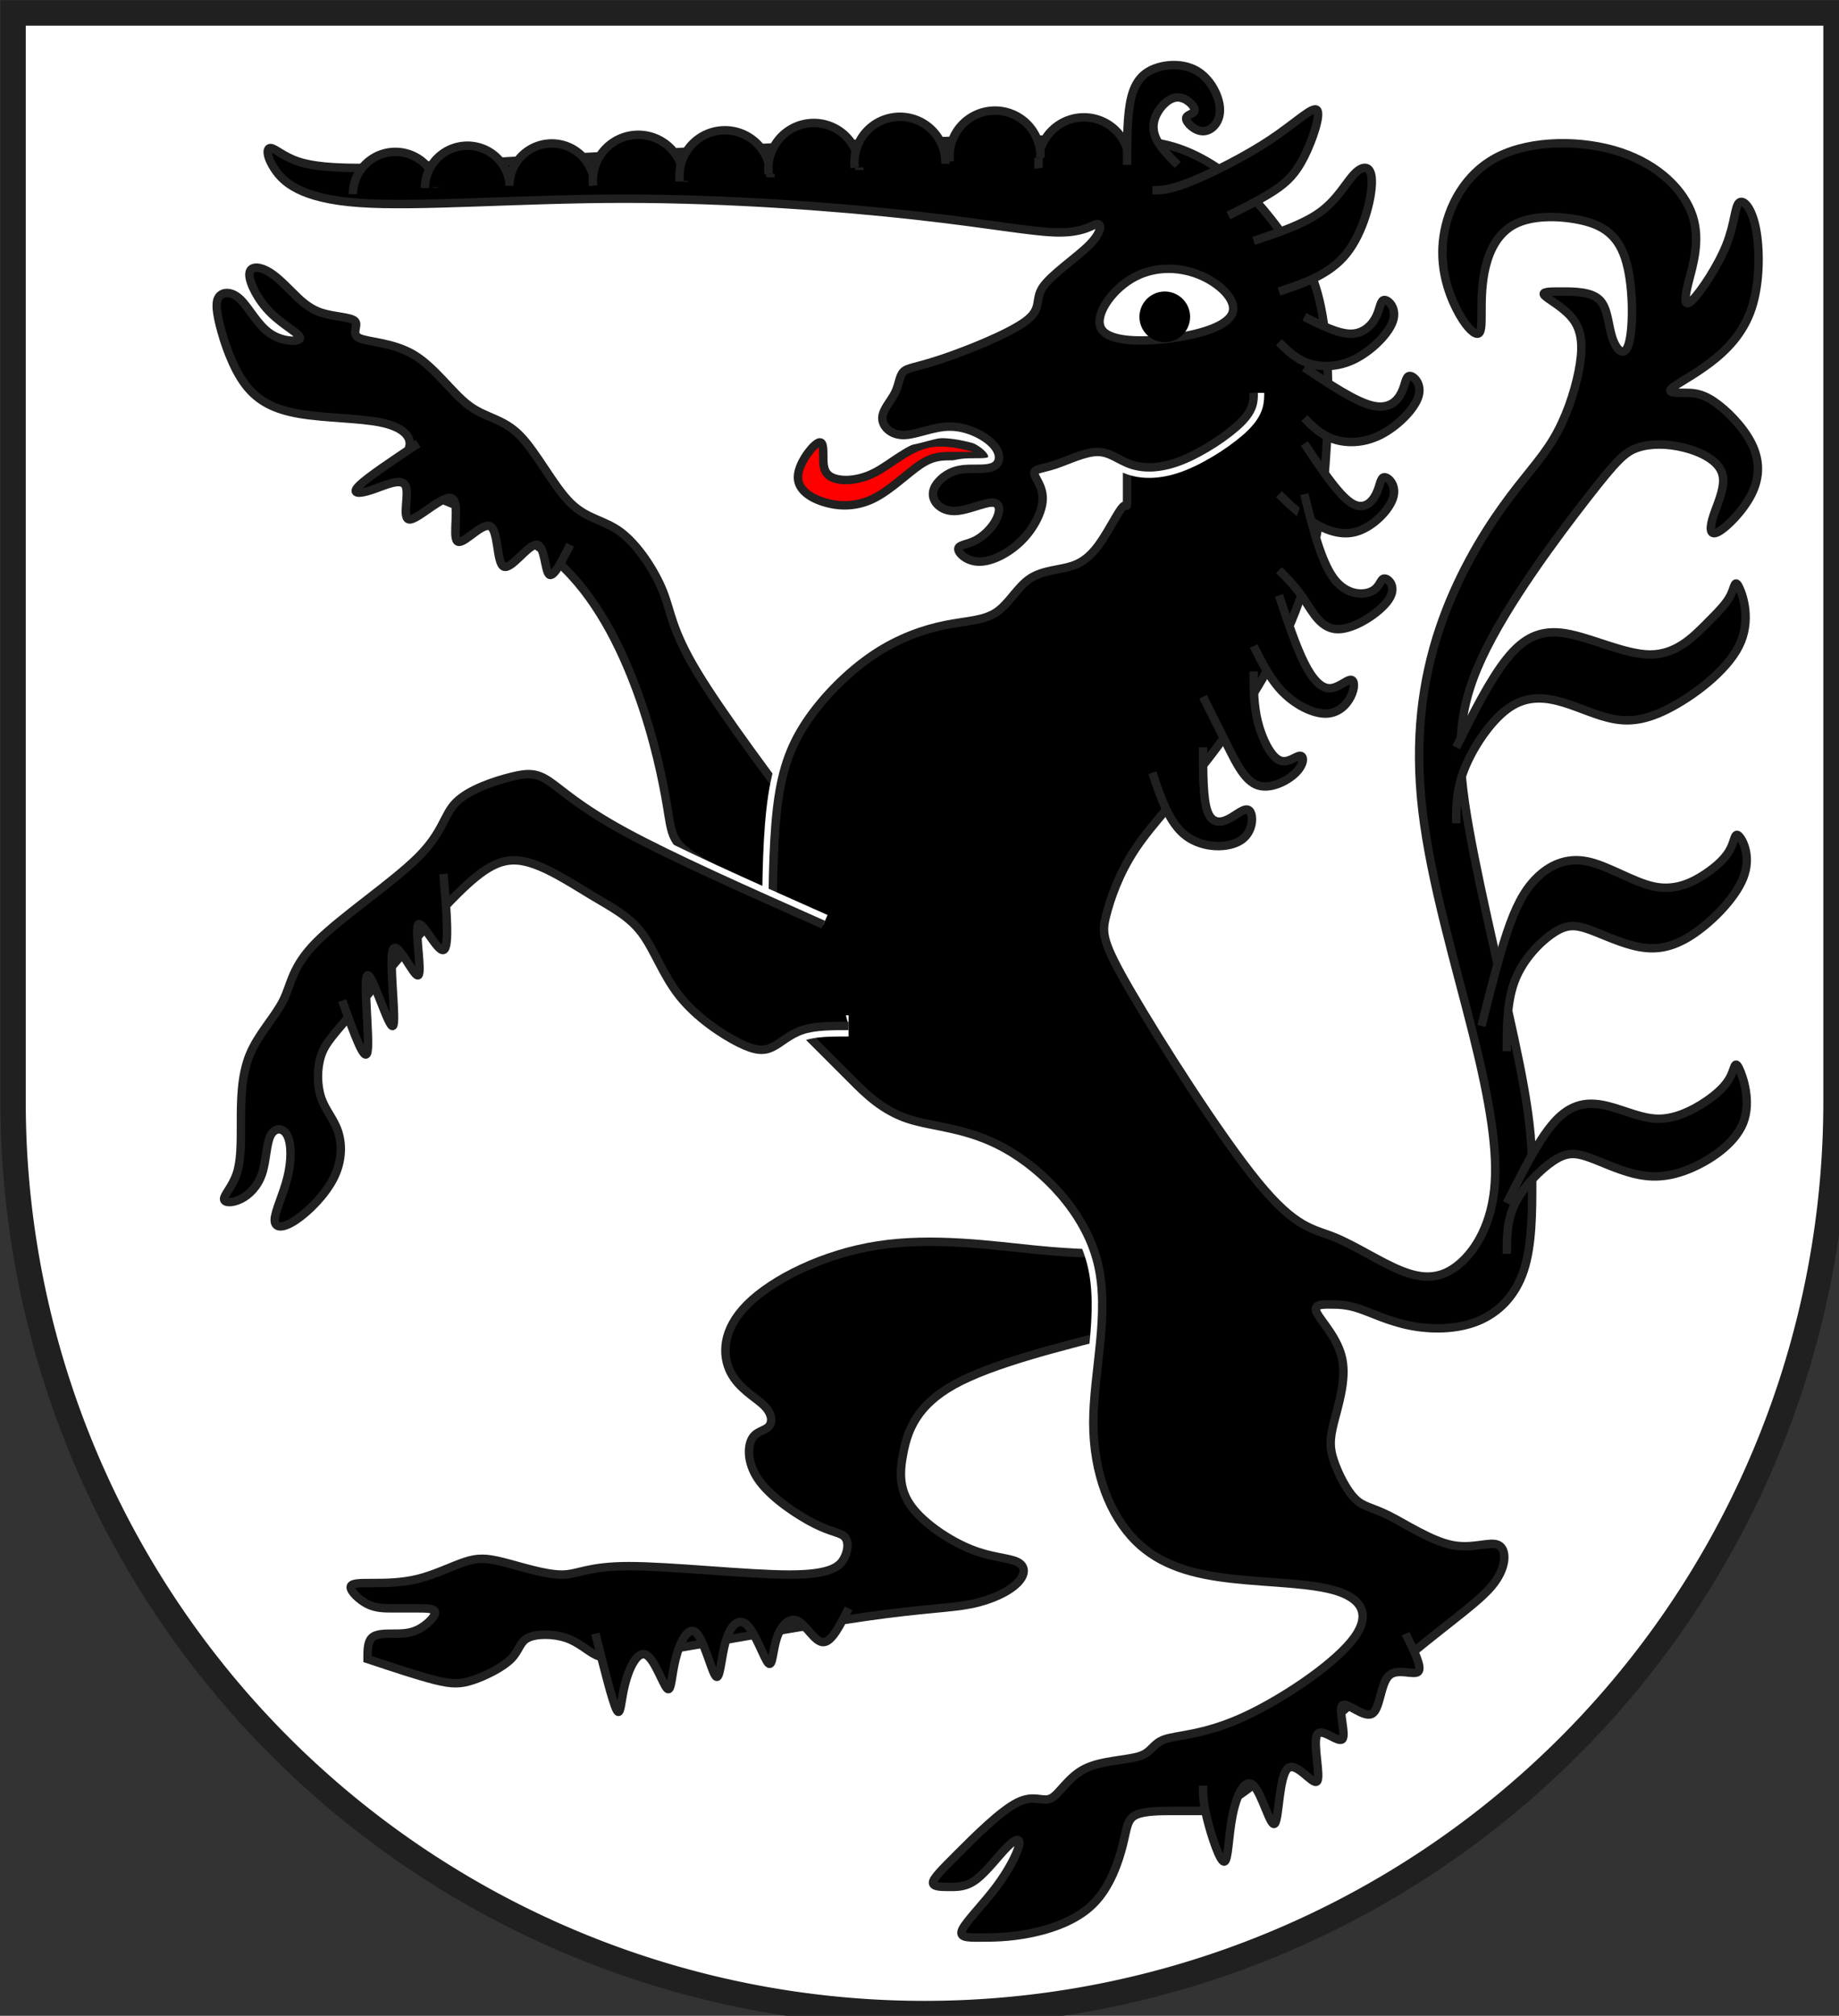 <?xml version="1.0" encoding="iso-8859-1"?>
<!DOCTYPE svg PUBLIC "-//W3C//DTD SVG 1.1//EN" "http://www.w3.org/Graphics/SVG/1.1/DTD/svg11.dtd">
<!-- Auto-generated by fig2svg tool
     Date: Mon Nov  6 08:14:44 2006 -->
<svg xmlns="http://www.w3.org/2000/svg"
   xmlns:dc="http://purl.org/dc/elements/1.1/"
   xmlns:cc="http://creativecommons.org/ns#"
   xmlns:rdf="http://www.w3.org/1999/02/22-rdf-syntax-ns#"
   xmlns:svg="http://www.w3.org/2000/svg"
   xmlns:xlink="http://www.w3.org/1999/xlink"
     width="438" height="480" viewBox="21 15 438 480">
<rect x="21" y="15" width="438" height="480" fill="#333333" stroke="none"/>
<title>
Wappen Ramosch (CH-GR)
</title>
<style type="text/css">
  <![CDATA[
  .Rand2 { stroke: #202020; stroke-width:30; }
  .Rand6 { stroke: #202020; stroke-width:90; }
  .Rand5Hell { stroke: #ffffff; stroke-width:75; }
  .Schwarz { fill: #000000; }
  .Rot { fill: #ff0000; }
  .Silber { fill: #ffffff; }
  ]]>
</style>
<defs>
<path id="einhorn2-1"
      d="M4320,1710 C4320,1830 4320,1950 4320,1995
         C4320,2040 4320,2010 4305,2025 C4290,2040 4260,2100 4230,2145
         C4200,2190 4170,2220 4125,2235 C4080,2250 4020,2250 3975,2280
         C3930,2310 3900,2370 3855,2400 C3810,2430 3750,2430 3675,2445
         C3600,2460 3510,2490 3420,2550 C3330,2610 3240,2700 3180,2790
         C3120,2880 3090,2970 3075,3105 C3060,3240 3060,3420 3060,3540
         C3060,3660 3060,3720 3060,3780 C3120,3840 3180,3900 3225,3945
         C3270,3990 3300,4020 3345,4065 C3390,4110 3450,4170 3540,4200
         C3630,4230 3750,4230 3885,4305 C4020,4380 4170,4530 4215,4710
         C4260,4890 4200,5100 4200,5280 C4200,5460 4260,5610 4350,5700
         C4440,5790 4560,5820 4695,5835 C4830,5850 4980,5850 5070,5880
         C5160,5910 5190,5970 5115,6060 C5040,6150 4860,6270 4725,6330
         C4590,6390 4500,6390 4455,6405 C4410,6420 4410,6450 4365,6465
         C4320,6480 4230,6480 4170,6510 C4110,6540 4080,6600 4050,6615
         C4020,6630 3990,6600 3930,6630 C3870,6660 3780,6750 3720,6810
         C3660,6870 3630,6900 3630,6915 C3630,6930 3660,6930 3690,6930
         C3720,6930 3750,6930 3786,6902 C3822,6874 3864,6818 3894,6788
         C3924,6758 3942,6754 3936,6782 C3930,6810 3900,6870 3855,6930
         C3810,6990 3750,7050 3735,7080 C3720,7110 3750,7110 3795,7110
         C3840,7110 3900,7110 3975,7095 C4050,7080 4140,7050 4200,6990
         C4260,6930 4290,6840 4305,6780 C4320,6720 4320,6690 4350,6675
         C4380,6660 4440,6660 4485,6660 C4530,6660 4560,6660 4590,6660
         C4620,6660 4650,6660 4785,6555 C4920,6450 5160,6240 5325,6105
         C5490,5970 5580,5910 5625,5850 C5670,5790 5670,5730 5640,5715
         C5610,5700 5550,5730 5475,5715 C5400,5700 5310,5640 5250,5610
         C5190,5580 5160,5580 5130,5550 C5100,5520 5070,5460 5055,5415
         C5040,5370 5040,5340 5055,5280 C5070,5220 5100,5130 5085,5055
         C5070,4980 5010,4920 4995,4890 C4980,4860 5010,4860 5040,4860
         C5070,4860 5100,4860 5145,4875 C5190,4890 5250,4920 5325,4935
         C5400,4950 5490,4950 5565,4920 C5640,4890 5700,4830 5730,4740
         C5760,4650 5760,4530 5760,4425 C5760,4320 5760,4230 5715,4005
         C5670,3780 5580,3420 5535,3165 C5490,2910 5490,2760 5580,2565
         C5670,2370 5850,2130 5955,1995 C6060,1860 6090,1830 6135,1815
         C6180,1800 6240,1800 6300,1815 C6360,1830 6420,1860 6435,1905
         C6450,1950 6420,2010 6405,2055 C6390,2100 6390,2130 6420,2115
         C6450,2100 6510,2040 6540,1980 C6570,1920 6570,1860 6540,1800
         C6510,1740 6450,1680 6405,1650 C6360,1620 6330,1620 6300,1620
         C6270,1620 6240,1620 6255,1605 C6270,1590 6330,1560 6390,1515
         C6450,1470 6510,1410 6540,1320 C6570,1230 6570,1110 6555,1035
         C6540,960 6510,930 6495,945 C6480,960 6480,1020 6450,1095
         C6420,1170 6360,1260 6330,1290 C6300,1320 6300,1290 6315,1230
         C6330,1170 6360,1080 6330,990 C6300,900 6210,810 6075,765
         C5940,720 5760,720 5640,780 C5520,840 5460,960 5445,1065
         C5430,1170 5460,1260 5490,1320 C5520,1380 5550,1410 5565,1410
         C5580,1410 5580,1380 5580,1335 C5580,1290 5580,1230 5595,1170
         C5610,1110 5640,1050 5700,1020 C5760,990 5850,990 5925,1005
         C6000,1020 6060,1050 6090,1140 C6120,1230 6120,1380 6105,1440
         C6090,1500 6060,1470 6045,1425 C6030,1380 6030,1320 6000,1290
         C5970,1260 5910,1260 5865,1260 C5820,1260 5790,1260 5805,1275
         C5820,1290 5880,1320 5910,1365 C5940,1410 5940,1470 5925,1545
         C5910,1620 5880,1710 5835,1785 C5790,1860 5730,1920 5655,2025
         C5580,2130 5490,2280 5430,2460 C5370,2640 5340,2850 5370,3105
         C5400,3360 5490,3660 5550,3900 C5610,4140 5640,4320 5625,4455
         C5610,4590 5550,4680 5490,4725 C5430,4770 5370,4770 5295,4740
         C5220,4710 5130,4650 5055,4620 C4980,4590 4920,4590 4785,4425
         C4650,4260 4440,3930 4335,3750 C4230,3570 4230,3540 4245,3480
         C4260,3420 4290,3330 4350,3240 C4410,3150 4500,3060 4605,2925
         C4710,2790 4830,2610 4905,2430 C4980,2250 5010,2070 5025,1875
         C5040,1680 5040,1470 5010,1320 C4980,1170 4920,1080 4815,990
         C4710,900 4560,810 4410,720" />
<path id="einhorn3-1"
      d="M3240,3510 C2970,3390 2700,3270 2535,3180
         C2370,3090 2310,3030 2265,3000 C2220,2970 2190,2970 2130,2985
         C2070,3000 1980,3030 1935,3075 C1890,3120 1890,3180 1800,3270
         C1710,3360 1530,3480 1440,3570 C1350,3660 1350,3720 1320,3780
         C1290,3840 1230,3900 1200,3975 C1170,4050 1170,4140 1170,4215
         C1170,4290 1170,4350 1155,4395 C1140,4440 1110,4470 1110,4485
         C1110,4500 1140,4500 1170,4485 C1200,4470 1230,4440 1245,4395
         C1260,4350 1260,4290 1275,4260 C1290,4230 1320,4230 1335,4260
         C1350,4290 1350,4350 1335,4410 C1320,4470 1290,4530 1290,4560
         C1290,4590 1320,4590 1365,4560 C1410,4530 1470,4470 1500,4410
         C1530,4350 1530,4290 1515,4245 C1500,4200 1470,4170 1455,4125
         C1440,4080 1440,4020 1455,3975 C1470,3930 1500,3900 1590,3795
         C1680,3690 1830,3510 1935,3405 C2040,3300 2100,3270 2175,3285
         C2250,3300 2340,3360 2415,3405 C2490,3450 2550,3480 2595,3540
         C2640,3600 2670,3690 2730,3765 C2790,3840 2880,3900 2940,3930
         C3000,3960 3030,3960 3060,3945 C3090,3930 3120,3900 3165,3885
         C3210,3870 3270,3870 3330,3870" />
<path id="einhorn3-2"
      d="M4950,1170 C4890,1080 4830,990 4755,915 C4680,840 4590,780 4500,750
         C4410,720 4320,720 4155,720 C3990,720 3750,720 3360,735
         C2970,750 2430,780 2107.67,797.67
         C1785.33,815.33 1680.67,820.67 1590.67,820.67
         C1500.67,820.67 1425.33,815.33 1372.67,797.67
         C1320,780 1290,750 1275,750 C1260,750 1260,780 1290,825
         C1320,870 1380,930 1590,945 C1800,960 2160,930 2535,930
         C2910,930 3300,960 3570,990 C3840,1020 3990,1050 4080,1050
         C4170,1050 4200,1020 4215,1020 C4230,1020 4230,1050 4185,1095
         C4140,1140 4050,1200 4020,1245 C3990,1290 4020,1320 3960,1365
         C3900,1410 3750,1470 3660,1500 C3570,1530 3540,1530 3525,1545
         C3510,1560 3510,1590 3495,1620 C3480,1650 3450,1680 3450,1710
         C3450,1740 3480,1770 3525,1770 C3570,1770 3630,1740 3690,1740
         C3750,1740 3810,1770 3840,1800 C3870,1830 3870,1860 3855,1875
         C3840,1890 3810,1890 3780,1890 C3750,1890 3720,1890 3690,1905
         C3660,1920 3630,1950 3630,1980 C3630,2010 3660,2040 3705,2040
         C3750,2040 3810,2010 3840,2010 C3870,2010 3870,2040 3855,2070
         C3840,2100 3810,2130 3780,2145 C3750,2160 3720,2160 3720,2175
         C3720,2190 3750,2220 3795,2220 C3840,2220 3900,2190 3945,2145
         C3990,2100 4020,2040 4020,1995 C4020,1950 3990,1920 3990,1905
         C3990,1890 4020,1890 4065,1875 C4110,1860 4170,1830 4215,1830
         C4260,1830 4290,1860 4335,1875 C4380,1890 4440,1890 4515,1860
         C4590,1830 4680,1770 4725,1725 C4770,1680 4770,1650 4770,1620" />
<clipPath id="clippath">
<path d="M360,4140 A3240,3240 0.0 0 0 6840,4140 L6840,270 L360,270 L360,4140 Z" />
</clipPath>
</defs>
<g stroke="none" stroke-miterlimit="10" stroke-width="10"
   stroke-linecap="butt" stroke-linejoin="miter"
   fill="none" fill-rule="evenodd" transform="scale(0.067)">
<g clip-path="url(#clippath)">
<path id="feld-1" class="Silber"
      d="M-225,-225 L-225,7425 L7425,7425 L7425,-225 L-225,-225 Z" />
<path id="einhorn1-1" class="Schwarz Rand2"
      d="M4320,4680 C4230,4680 4140,4680 3990,4665
         C3840,4650 3630,4620 3435,4650 C3240,4680 3060,4770 2970,4860
         C2880,4950 2880,5040 2910,5100 C2940,5160 3000,5190 3030,5220
         C3060,5250 3060,5280 3045,5295 C3030,5310 3000,5310 2985,5340
         C2970,5370 2970,5430 3015,5490 C3060,5550 3150,5610 3210,5640
         C3270,5670 3300,5670 3315,5685 C3330,5700 3330,5730 3315,5760
         C3300,5790 3270,5820 3120,5820 C2970,5820 2700,5790 2550,5790
         C2400,5790 2370,5820 2310,5820 C2250,5820 2160,5790 2100,5775
         C2040,5760 2010,5760 1965,5775 C1920,5790 1860,5820 1800,5835
         C1740,5850 1680,5850 1635,5850 C1590,5850 1560,5850 1560,5865
         C1560,5880 1590,5910 1620,5925 C1650,5940 1680,5940 1710,5940
         C1740,5940 1770,5940 1800,5940 C1830,5940 1860,5940 1860,5955
         C1860,5970 1830,6000 1800,6015 C1770,6030 1740,6030 1710,6030
         C1680,6030 1650,6030 1635,6045 C1620,6060 1620,6090 1620,6120
         C1710,6150 1800,6180 1860,6195 C1920,6210 1950,6210 1995,6195
         C2040,6180 2100,6150 2130,6120 C2160,6090 2160,6060 2190,6045
         C2220,6030 2280,6030 2325,6045 C2370,6060 2400,6090 2430,6105
         C2460,6120 2490,6120 2670,6090 C2850,6060 3180,6000 3390,5970
         C3600,5940 3690,5940 3765,5925 C3840,5910 3900,5880 3930,5850
         C3960,5820 3960,5790 3930,5775 C3900,5760 3840,5760 3765,5730
         C3690,5700 3600,5640 3555,5580 C3510,5520 3510,5460 3525,5385
         C3540,5310 3570,5220 3705,5145 C3840,5070 4080,5010 4320,4950" />
<path id="einhorn1-2" class="Schwarz Rand2"
      d="M3060,3420 C2940,3360 2820,3300 2760,3255
         C2700,3210 2700,3180 2685,3090 C2670,3000 2640,2850 2580,2685
         C2520,2520 2430,2340 2295,2220 C2160,2100 1980,2040 1875,1995
         C1770,1950 1740,1920 1740,1890 C1740,1860 1770,1830 1770,1800
         C1770,1770 1740,1740 1665,1725 C1590,1710 1470,1710 1380,1695
         C1290,1680 1230,1650 1185,1590 C1140,1530 1110,1440 1095,1380
         C1080,1320 1080,1290 1095,1275 C1110,1260 1140,1260 1170,1290
         C1200,1320 1230,1380 1275,1410 C1320,1440 1380,1440 1380,1425
         C1380,1410 1320,1380 1275,1335 C1230,1290 1200,1230 1200,1200
         C1200,1170 1230,1170 1260,1185 C1290,1200 1320,1230 1350,1260
         C1380,1290 1410,1320 1455,1335 C1500,1350 1560,1350 1575,1365
         C1590,1380 1560,1410 1590,1425 C1620,1440 1710,1440 1785,1485
         C1860,1530 1920,1620 1980,1665 C2040,1710 2100,1710 2160,1770
         C2220,1830 2280,1950 2340,2010 C2400,2070 2460,2070 2520,2115
         C2580,2160 2640,2250 2670,2325 C2700,2400 2700,2460 2790,2610
         C2880,2760 3060,3000 3240,3240" />
<use class="Rand5Hell" xlink:href="#einhorn2-1" />
<path id="zunge-1" class="Rot Rand2"
      d="M3825,1845 C3780,1845 3735,1845 3698,1845
         C3660,1845 3630,1845 3585,1875 C3540,1905 3480,1965 3420,1995
         C3360,2025 3300,2025 3248,2010 C3195,1995 3150,1965 3150,1920
         C3150,1875 3195,1815 3218,1800 C3240,1785 3240,1815 3240,1845
         C3240,1875 3240,1905 3270,1920 C3300,1935 3360,1935 3420,1905
         C3480,1875 3540,1815 3615,1800 C3690,1785 3780,1815 3870,1845" />
<use class="Schwarz Rand2" xlink:href="#einhorn2-1" />
<use class="Rand5Hell" xlink:href="#einhorn3-1" />
<use class="Rand5Hell" xlink:href="#einhorn3-2" />
<use class="Schwarz Rand2" xlink:href="#einhorn3-1" />
<use class="Schwarz Rand2" xlink:href="#einhorn3-2" />
<path id="einhorn4-1" class="Schwarz Rand2"
      d="M1868,890 A151.02,151.02 0.0 0 0 1568,914" />
<path id="einhorn4-2" class="Schwarz Rand2"
      d="M2124,868 A151.02,151.02 0.0 0 0 1824,892" />
<path id="einhorn4-3" class="Schwarz Rand2"
      d="M2424,860 A151.02,151.02 0.0 0 0 2124,884" />
<path id="einhorn4-4" class="Schwarz Rand2"
      d="M2744,870 A161.63,161.63 0.0 1 0 2422,884" />
<path id="einhorn4-5" class="Schwarz Rand2"
      d="M3052,854 A161.63,161.63 0.0 1 0 2730,868" />
<path id="einhorn4-6" class="Schwarz Rand2"
      d="M4328,808 A161.63,161.63 0.0 1 0 4006,822" />
<path id="einhorn4-7" class="Schwarz Rand2"
      d="M4012,784 A161.63,161.63 0.0 1 0 3690,798" />
<path id="einhorn4-8" class="Schwarz Rand2"
      d="M3368,828 A161.63,161.63 0.0 1 0 3046,842" />
<path id="einhorn4-9" class="Schwarz Rand2"
      d="M3674,806 A161.63,161.63 0.0 1 0 3352,820" />
<path id="einhorn4-10" class="Schwarz Rand2"
      d="M2430,6030 C2460,6150 2490,6270 2505,6300
         C2520,6330 2520,6270 2535,6210 C2550,6150 2580,6090 2610,6105
         C2640,6120 2670,6210 2685,6225 C2700,6240 2700,6180 2715,6120
         C2730,6060 2760,6000 2788.33,6026.67
         C2816.67,6053.33 2843.33,6166.67 2858.33,6181.67
         C2873.33,6196.67 2876.67,6113.33 2893.33,6056.67
         C2910,6000 2940,5970 2970,6000 C3000,6030 3030,6120 3045,6135
         C3060,6150 3060,6090 3075,6045 C3090,6000 3120,5970 3150,5985
         C3180,6000 3210,6060 3240,6060 C3270,6060 3300,6000 3330,5940" />
<path id="einhorn4-11" class="Schwarz Rand2"
      d="M4590,6570 C4590,6600 4590,6630 4605,6690
         C4620,6750 4650,6840 4665,6840 C4680,6840 4680,6750 4695,6675
         C4710,6600 4740,6540 4770,6570 C4800,6600 4830,6720 4845,6705
         C4860,6690 4860,6540 4890,6510 C4920,6480 4980,6570 4995,6555
         C5010,6540 4980,6420 4995,6390 C5010,6360 5070,6420 5085,6405
         C5100,6390 5070,6300 5085,6285 C5100,6270 5160,6330 5190,6315
         C5220,6300 5220,6210 5250,6180 C5280,6150 5340,6180 5355,6165
         C5370,6150 5340,6090 5310,6030" />
<path id="einhorn4-12" class="Schwarz Rand2"
      d="M1530,3780 C1570.98,3894.63 1611.96,4009.27 1620,3960
         C1628.04,3910.73 1603.14,3697.56 1620,3690
         C1636.86,3682.44 1695.46,3880.50 1710,3870
         C1724.54,3859.50 1695,3640.45 1710,3600
         C1725,3559.55 1784.54,3697.72 1800,3690
         C1815.46,3682.28 1786.86,3528.69 1800,3510
         C1813.14,3491.31 1868.04,3607.52 1890,3600
         C1911.96,3592.48 1900.98,3461.24 1890,3330" />
<path id="einhorn4-13" class="Schwarz Rand2"
      d="M1800,1800 C1710,1860 1620,1920 1590,1950
         C1560,1980 1590,1980 1635,1965 C1680,1950 1740,1920 1755,1950
         C1770,1980 1740,2070 1770,2070 C1800,2070 1890,1980 1920,1995
         C1950,2010 1920,2130 1939,2147.33
         C1958,2164.67 2026,2079.33 2056,2094.33
         C2086,2109.33 2078,2224.67 2104,2237.33
         C2130,2250 2190,2160 2220,2160 C2250,2160 2250,2250 2265,2265
         C2280,2280 2310,2220 2340,2160" />
<path id="einhorn4-14" class="Schwarz Rand2"
      d="M5490,3150 C5490,3090 5490,3030 5520,2955
         C5550,2880 5610,2790 5670,2745 C5730,2700 5790,2700 5850,2715
         C5910,2730 5970,2760 6030,2775 C6090,2790 6150,2790 6240,2745
         C6330,2700 6450,2610 6495,2520 C6540,2430 6510,2340 6495,2310
         C6480,2280 6480,2310 6465,2340 C6450,2370 6420,2400 6375,2445
         C6330,2490 6270,2550 6180,2550 C6090,2550 5970,2490 5880,2475
         C5790,2460 5730,2490 5670,2565 C5610,2640 5550,2760 5490,2880" />
<path id="einhorn4-15" class="Schwarz Rand2"
      d="M5670,3960 C5670,3870 5670,3780 5700,3705
         C5730,3630 5790,3570 5835,3540 C5880,3510 5910,3510 5955,3525
         C6000,3540 6060,3570 6120,3585 C6180,3600 6240,3600 6315,3555
         C6390,3510 6480,3420 6510,3345 C6540,3270 6510,3210 6495,3195
         C6480,3180 6480,3210 6465,3240 C6450,3270 6420,3300 6375,3330
         C6330,3360 6270,3390 6195,3375 C6120,3360 6030,3300 5955,3285
         C5880,3270 5820,3300 5775,3345 C5730,3390 5700,3450 5670,3540
         C5640,3630 5610,3750 5580,3870" />
<path id="einhorn4-16" class="Schwarz Rand2"
      d="M5670,4680 C5670,4620 5670,4560 5700,4500
         C5730,4440 5790,4380 5835,4350 C5880,4320 5910,4320 5955,4335
         C6000,4350 6060,4380 6120,4395 C6180,4410 6240,4410 6315,4380
         C6390,4350 6480,4290 6510,4215 C6540,4140 6510,4050 6495,4020
         C6480,3990 6480,4020 6465,4050 C6450,4080 6420,4110 6375,4140
         C6330,4170 6270,4200 6210,4200 C6150,4200 6090,4170 6030,4155
         C5970,4140 5910,4140 5850,4200 C5790,4260 5730,4380 5670,4500" />
<path id="einhorn4-17" class="Schwarz Rand2"
      d="M4680,990 C4740,960 4800,930 4845,900 C4890,870 4920,840 4950,780
         C4980,720 5010,630 4995,615 C4980,600 4920,660 4830,720
         C4740,780 4620,840 4545,870 C4470,900 4440,900 4410,900" />
<path id="einhorn4-18" class="Schwarz Rand2"
      d="M4860,1260 C4950,1230 5040,1200 5100,1125 C5160,1050 5190,930 5190,870
         C5190,810 5160,810 5130,840 C5100,870 5070,930 5010,975
         C4950,1020 4860,1050 4770,1080" />
<path id="einhorn4-19" class="Schwarz Rand2"
      d="M4860,1440 C4890,1470 4920,1500 4965,1515
         C5010,1530 5070,1530 5130,1500 C5190,1470 5250,1410 5265,1365
         C5280,1320 5250,1290 5235,1290 C5220,1290 5220,1320 5205,1350
         C5190,1380 5160,1410 5115,1410 C5070,1410 5010,1380 4950,1350" />
<path id="einhorn4-20" class="Schwarz Rand2"
      d="M4950,1710 C4980,1740 5010,1770 5055,1785
         C5100,1800 5160,1800 5220,1770 C5280,1740 5340,1680 5355,1635
         C5370,1590 5340,1560 5325,1560 C5310,1560 5310,1590 5295,1620
         C5280,1650 5250,1680 5190,1665 C5130,1650 5040,1590 4950,1530" />
<path id="einhorn4-21" class="Schwarz Rand2"
      d="M4860,1980 C4890,2010 4920,2040 4965,2070
         C5010,2100 5070,2130 5130,2115 C5190,2100 5250,2040 5265,1995
         C5280,1950 5250,1920 5235,1920 C5220,1920 5220,1950 5205,1980
         C5190,2010 5160,2040 5115,2010 C5070,1980 5010,1890 4950,1800" />
<path id="einhorn4-22" class="Schwarz Rand2"
      d="M4860,2250 C4890,2280 4920,2310 4950,2355
         C4980,2400 5010,2460 5070,2460 C5130,2460 5220,2400 5250,2355
         C5280,2310 5250,2280 5235,2280 C5220,2280 5220,2310 5190,2325
         C5160,2340 5100,2340 5055,2280 C5010,2220 4980,2100 4950,1980" />
<path id="einhorn4-23" class="Schwarz Rand2"
      d="M4770,2520 C4800,2580 4830,2640 4875,2685
         C4920,2730 4980,2760 5025,2760 C5070,2760 5100,2730 5115,2700
         C5130,2670 5130,2640 5115,2640 C5100,2640 5070,2670 5040,2670
         C5010,2670 4980,2640 4950,2580 C4920,2520 4890,2430 4860,2340" />
<path id="einhorn4-24" class="Schwarz Rand2"
      d="M4590,2700 C4620,2760 4650,2820 4680,2880
         C4710,2940 4740,3000 4785,3015 C4830,3030 4890,3000 4920,2970
         C4950,2940 4950,2910 4935,2910 C4920,2910 4890,2940 4860,2925
         C4830,2910 4800,2850 4785,2790 C4770,2730 4770,2670 4770,2610" />
<path id="einhorn4-25" class="Schwarz Rand2"
      d="M4500,810 C4470,780 4440,750 4425,720 C4410,690 4410,660 4425,630
         C4440,600 4470,570 4500,570 C4530,570 4560,600 4560,615
         C4560,630 4530,630 4530,645 C4530,660 4560,690 4590,690
         C4620,690 4650,660 4650,615 C4650,570 4620,510 4575,480
         C4530,450 4470,450 4425,465 C4380,480 4350,510 4335,570
         C4320,630 4320,720 4320,810" />
<path id="einhorn4-26" class="Schwarz Rand2"
      d="M4410,2970 C4440,3060 4470,3150 4530,3195
         C4590,3240 4680,3240 4725,3210 C4770,3180 4770,3120 4755,3105
         C4740,3090 4710,3120 4680,3135 C4650,3150 4620,3150 4605,3105
         C4590,3060 4590,2970 4590,2880" />
<path id="auge-1" class="Silber Rand2"
      d="M4230,1395 C4260,1440 4380,1440 4485,1425
         C4590,1410 4680,1380 4695,1335 C4710,1290 4650,1230 4575,1200
         C4500,1170 4410,1170 4335,1215 C4260,1260 4200,1350 4230,1395 Z" />
<path id="augei-1" class="Schwarz"
      d="M4544,1350 A90,90 0.0 0 0 4364,1350 A90,90 0.0 0 0 4544,1350 Z" />
</g>
<path id="clip-boundary" class="Rand6"
      d="M360,4140 A3240,3240 0.0 0 0 6840,4140 L6840,270 L360,270 L360,4140 Z" />
</g>
</svg>

